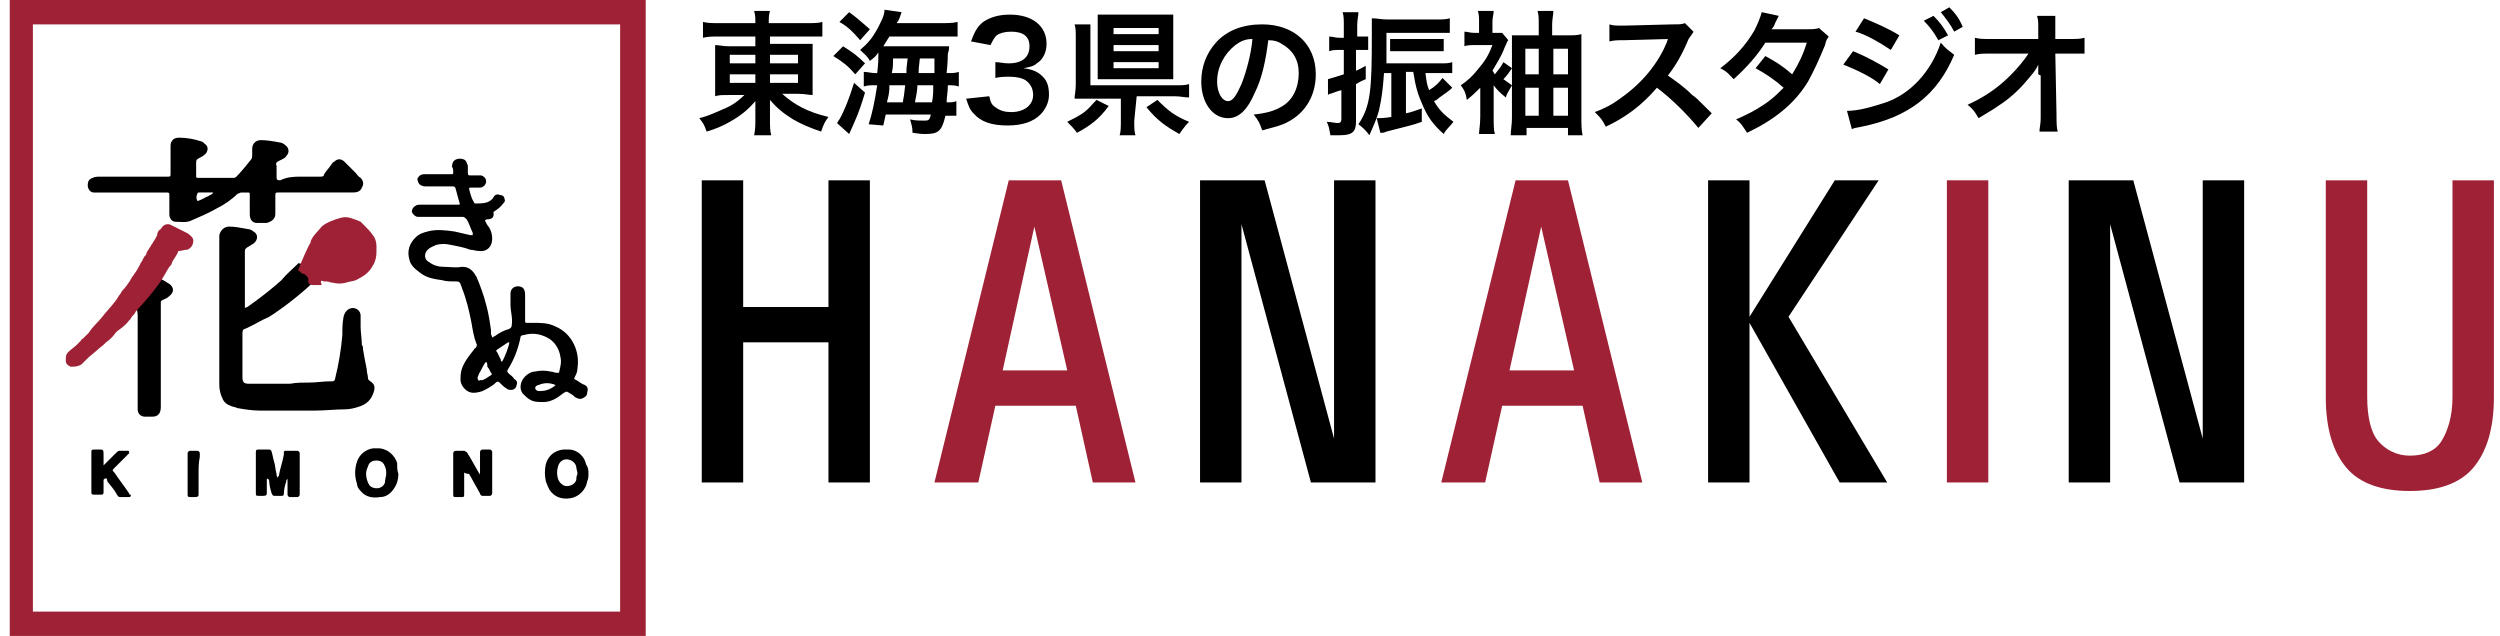 <?xml version="1.0" encoding="utf-8"?>
<!-- Generator: Adobe Illustrator 25.0.1, SVG Export Plug-In . SVG Version: 6.00 Build 0)  -->
<svg version="1.1" id="レイヤー_1" xmlns="http://www.w3.org/2000/svg" xmlns:xlink="http://www.w3.org/1999/xlink" x="0px"
	 y="0px" viewBox="0 0 205.2 52.2" style="enable-background:new 0 0 205.2 52.2;" xml:space="preserve">
<style type="text/css">
	.st0{fill-rule:evenodd;clip-rule:evenodd;}
	.st1{fill-rule:evenodd;clip-rule:evenodd;fill:#9E2135;}
	.st2{fill:#9E2135;}
</style>
<g id="レイヤー_3">
</g>
<g id="レイヤー_1_1_">
	<path class="st0" d="M24.7,14.5c0.5,0,1.1,0,1.6,0c0.1,0,0.3,0,0.3-0.2c0.2-0.3,0.4-0.5,0.6-0.8c0.1-0.1,0.1-0.2,0.2-0.2
		c0.3-0.3,0.6-0.3,0.9,0c0.3,0.3,0.6,0.6,0.9,0.9c0.1,0.1,0.2,0.3,0.4,0.4c0.2,0.2,0.3,0.5,0.1,0.8c-0.1,0.3-0.4,0.4-0.7,0.4
		c-0.5,0-1,0-1.5,0c-1.5,0-3,0-4.6,0c-0.3,0-0.3,0-0.3,0.3c0,0.5,0,0.9,0,1.4c0,0.1,0,0.3-0.1,0.4c-0.1,0.2-0.3,0.3-0.6,0.4
		c-0.3,0-0.5,0-0.8,0c-0.4,0-0.6-0.3-0.6-0.7c0-0.5,0-1,0-1.5c0-0.1,0-0.1,0-0.2c0-0.1-0.1-0.1-0.1-0.1c-0.2,0-0.4,0-0.6,0
		c-0.1,0-0.2,0.1-0.3,0.1c-0.5,0.5-1.1,0.9-1.7,1.2c-0.7,0.4-1.4,0.7-2.1,1c-0.4,0.2-0.9,0.1-1.3,0.1c-0.3,0-0.5-0.3-0.5-0.6
		c0-0.5,0-1,0-1.5c0-0.3,0-0.3-0.3-0.3c-1.9,0-3.7,0-5.6,0c-0.1,0-0.2,0-0.3,0c-0.3,0-0.5-0.3-0.5-0.6c0-0.3,0.1-0.5,0.4-0.6
		c0.2-0.1,0.4-0.1,0.6-0.1c1.1,0,2.2,0,3.3,0c0.7,0,1.5,0,2.2,0c0.3,0,0.3,0,0.3-0.3c0-0.7,0-1.4,0-2.1c0-0.2,0-0.4,0.1-0.5
		c0.1-0.2,0.3-0.3,0.6-0.3c0.6,0,1.2,0.1,1.8,0.3c0.1,0,0.2,0.1,0.3,0.2c0.3,0.2,0.3,0.5,0.1,0.8c-0.2,0.2-0.4,0.3-0.6,0.4
		c-0.2,0.1-0.2,0.2-0.2,0.4c0,0.3,0,0.7,0,1c0,0.2,0,0.2,0.2,0.2c0.9,0,1.9,0,2.8,0c0.1,0,0.2,0,0.3-0.1c0.4-0.4,0.8-0.9,1.2-1.4
		c0.1-0.1,0.1-0.3,0.1-0.4c0-0.2,0-0.3,0-0.5c0-0.4,0.3-0.7,0.7-0.7c0.5,0,1.1,0.1,1.6,0.2c0.1,0,0.3,0.1,0.4,0.2
		c0.3,0.2,0.4,0.6,0.1,0.9c-0.1,0.2-0.4,0.3-0.6,0.4c-0.2,0.1-0.3,0.2-0.2,0.4c0,0.3,0,0.6,0,0.9c0,0.2,0,0.3,0.3,0.3
		C23.6,14.5,24.2,14.5,24.7,14.5C24.7,14.5,24.7,14.5,24.7,14.5z M16.2,16.5c0.4-0.1,0.6-0.3,0.9-0.4c0.1-0.1,0.3-0.1,0.4-0.3
		c-0.1,0-0.1,0-0.1,0c-0.1,0-0.2,0-0.3,0c-0.2,0-0.5,0-0.7,0c-0.1,0-0.2,0-0.2,0.1C16.1,16.1,16.1,16.3,16.2,16.5z"/>
	<path class="st0" d="M11.3,25.8c0,2.5,0,4.9,0,7.4c0,0.1,0,0.3,0,0.4c0,0.4,0.3,0.6,0.6,0.6c0.2,0,0.4,0,0.6,0
		c0.5,0,0.7-0.3,0.7-0.8c0-2,0-3.9,0-5.9c0-0.9,0-1.7,0-2.6c0-0.2,0-0.2,0.2-0.3c0.2-0.1,0.3-0.1,0.5-0.3c0.4-0.3,0.4-0.7,0-1
		c-0.2-0.1-0.3-0.2-0.5-0.3l-0.4-0.2l-1.8,2.3L11.3,25.8L11.3,25.8z"/>
	<path class="st1" d="M11.2,25.5c-0.1,0.1-0.1,0.2-0.2,0.3c-0.1,0.1-0.2,0.2-0.3,0.4c0,0-0.1,0.1-0.1,0.1c-0.3,0.4-0.6,0.6-1,0.9
		c0,0-0.1,0.1-0.1,0.1c-0.2,0.3-0.5,0.6-0.8,0.8c-0.1,0.1-0.2,0.2-0.2,0.2c-0.4,0.3-0.8,0.7-1.2,1c-0.1,0.1-0.3,0.3-0.4,0.4
		c-0.1,0.1-0.1,0.1-0.2,0.2c-0.3,0.2-0.6,0.2-0.9,0.2c-0.2-0.1-0.4-0.2-0.4-0.5c0-0.3,0-0.5,0.2-0.7c0.2-0.2,0.5-0.4,0.7-0.6
		c0.1-0.1,0.2-0.2,0.3-0.3c0.1-0.1,0.1-0.2,0.2-0.2c0.2-0.2,0.3-0.3,0.5-0.5c0,0,0,0,0,0c0.3-0.5,0.8-0.9,1.1-1.3
		c0.3-0.4,0.7-0.8,1-1.2c0.2-0.2,0.3-0.5,0.5-0.7c0-0.1,0.1-0.1,0.1-0.2c0.3-0.3,0.5-0.6,0.7-0.9c0-0.1,0.1-0.1,0.1-0.2
		c0.3-0.4,0.5-0.7,0.7-1.1c0-0.1,0.1-0.1,0.1-0.2c0.1-0.1,0.1-0.1,0.1-0.2c0.1-0.1,0.1-0.2,0.2-0.3c0,0,0.1-0.1,0.1-0.1
		c0-0.2,0.2-0.4,0.3-0.6c0.1-0.1,0.1-0.2,0.2-0.3c0.1-0.2,0.2-0.3,0.3-0.5c0-0.1,0.1-0.1,0.1-0.2c0-0.2,0.1-0.4,0.3-0.5
		c0.2-0.4,0.6-0.5,0.9-0.3c0.4,0.2,0.8,0.4,1.2,0.6c0.2,0.1,0.3,0.2,0.4,0.3c0.2,0.2,0.2,0.4,0.1,0.7c-0.1,0.2-0.3,0.4-0.5,0.4
		c-0.2,0-0.4,0.1-0.6,0.1c-0.1,0-0.1,0.1-0.1,0.1c-0.1,0.3-0.4,0.6-0.5,0.9c0,0.1-0.1,0.2-0.2,0.3c-0.2,0.3-0.4,0.7-0.6,1
		C13.4,22.8,12.7,23.9,11.2,25.5z"/>
	<path class="st0" d="M39.8,18.1c0.1,0.2,0.2,0.4,0.3,0.5c0.2,0.3,0.3,0.6,0.3,1c0,0.7-0.5,1.1-1.1,1c-0.2,0-0.5-0.1-0.7-0.1
		c-0.5-0.2-1.1-0.3-1.6-0.4c-0.4-0.1-0.8-0.1-1.2,0c-0.2,0.1-0.5,0.2-0.7,0.4c-0.3,0.3-0.3,0.8,0.1,1c0.4,0.3,0.8,0.4,1.2,0.4
		c0.5,0,1,0.1,1.5,0c0.4,0,0.7,0.1,1,0.5c0.1,0.1,0.1,0.2,0.2,0.3c0.3,0.7,0.6,1.5,0.8,2.3c0.2,0.7,0.3,1.4,0.4,2.1
		c0,0.1,0,0.2,0,0.3c0,0.1,0.1,0.2,0.1,0.3c0.1,0,0.1-0.1,0.2-0.1c0.4-0.3,0.8-0.5,1.2-0.6c0.1-0.1,0.2-0.1,0.2-0.3
		c0.1-0.6-0.1-1.1-0.1-1.7c0-0.3,0-0.6,0-0.9c0-0.4,0.3-0.6,0.6-0.6c0.4,0,0.6,0.2,0.6,0.7c0,0.5,0,1.1,0,1.6c0,0.2,0,0.4,0,0.5
		c0,0.2,0,0.2,0.2,0.2c0.2,0,0.3,0,0.5,0c0.6,0,1.2,0,1.8,0.3c1.4,0.6,2,2.1,1.8,3.4c0,0.3-0.1,0.5-0.2,0.7
		c-0.1,0.2-0.1,0.2,0.1,0.3c0.2,0.1,0.4,0.3,0.7,0.4c0.2,0.1,0.3,0.3,0.2,0.6c0,0.3-0.2,0.4-0.4,0.5c-0.2,0.1-0.4,0-0.6-0.1
		c-0.1-0.1-0.2-0.2-0.4-0.3c-0.3-0.2-0.3-0.2-0.6,0c-0.5,0.4-1,0.7-1.6,0.7c-0.4,0-0.8,0-1.1-0.2c-0.2-0.1-0.4-0.3-0.6-0.5
		c-0.3-0.4-0.2-1,0.2-1.4c0.2-0.2,0.5-0.4,0.8-0.4c0.4-0.1,0.9-0.1,1.3,0c0.2,0,0.3,0.1,0.5,0.1c0.2,0,0.2,0,0.2-0.1
		c0.1-0.4,0.2-0.8,0.1-1.2c-0.1-0.7-0.5-1.3-1.1-1.6c-0.6-0.3-1.2-0.4-1.9-0.2c-0.2,0-0.3,0.1-0.3,0.3c-0.2,0.9-0.5,1.7-1,2.5
		c-0.1,0.2-0.1,0.2,0.1,0.4c0.1,0.1,0.3,0.2,0.4,0.4c0.2,0.1,0.3,0.3,0.2,0.5c0,0.2-0.2,0.4-0.4,0.4c-0.2,0-0.3,0-0.4-0.1
		c-0.2-0.1-0.4-0.3-0.6-0.5c-0.1-0.1-0.2-0.1-0.3,0c-0.3,0.3-0.7,0.5-1.1,0.7c-0.3,0.1-0.7,0.2-1,0.1c-0.4-0.1-0.8-0.6-0.8-1
		c0-0.3,0-0.6,0.1-0.9c0.2-0.6,0.6-1.1,1-1.6c0,0,0-0.1,0.1-0.1c0.1-0.1,0.2-0.3,0.1-0.4c-0.2-0.5-0.3-1.1-0.4-1.7
		c-0.2-1-0.4-1.9-0.8-2.9c0-0.1-0.1-0.2-0.1-0.3c-0.1-0.2-0.2-0.2-0.4-0.2c-0.4,0-0.8,0-1.1-0.1c-0.7-0.1-1.3-0.2-1.8-0.6
		c-0.4-0.3-0.8-0.6-0.9-1.1c-0.2-0.7,0-1.3,0.5-1.8c0.3-0.3,0.6-0.4,1-0.5c0.7-0.2,1.5-0.1,2.2,0c0.4,0.1,0.9,0.2,1.3,0.3
		c0.1,0,0.1,0,0.2,0c0-0.1,0-0.1,0-0.2c-0.2-0.4-0.3-0.8-0.5-1.1c-0.1-0.1-0.2-0.2-0.3-0.2c-1.2,0-2.3,0-3.5,0c-0.1,0-0.2,0-0.2,0
		c-0.2,0-0.4-0.2-0.5-0.4c0-0.2,0.1-0.4,0.3-0.5c0.1-0.1,0.3-0.1,0.4-0.1c1,0,2,0,3,0c0,0,0.1,0,0.1,0c0.1,0,0.2,0,0.1-0.2
		c-0.1-0.4-0.2-0.7-0.3-1.1c0-0.1-0.1-0.2-0.2-0.2c-0.5,0-0.9,0-1.4,0c-0.3,0-0.6,0-0.9,0c-0.2,0-0.4-0.1-0.5-0.2
		c-0.1-0.2-0.2-0.4-0.1-0.5c0.1-0.2,0.3-0.3,0.5-0.3c0.7,0,1.5,0,2.2,0c0.2,0,0.2,0,0.2-0.2c0-0.1,0-0.3-0.1-0.4
		c0-0.3,0.1-0.5,0.3-0.6c0.2-0.1,0.5-0.1,0.7,0c0.2,0.1,0.2,0.3,0.3,0.5c0,0.2,0,0.4,0,0.6c0,0.2,0.1,0.2,0.2,0.2c0.2,0,0.4,0,0.6,0
		c0.1,0,0.2,0,0.3,0c0.3,0.1,0.4,0.3,0.4,0.5c0,0.2-0.2,0.5-0.5,0.5c-0.2,0-0.4,0-0.6,0c0,0-0.1,0-0.2,0c-0.1,0-0.1,0.1-0.1,0.1
		c0.1,0.4,0.2,0.8,0.4,1.1c0,0.1,0.1,0.1,0.2,0.1c0.3,0,0.6,0,0.9-0.1c0.2-0.1,0.4-0.2,0.5-0.4c0.1-0.2,0.3-0.3,0.5-0.2
		c0.2,0,0.4,0.1,0.4,0.3c0.1,0.2,0,0.3-0.1,0.4c-0.2,0.3-0.5,0.5-0.8,0.7C40.6,17.9,40.3,18,40,18C40,18,39.9,18,39.8,18.1z
		 M39.9,29.7c-0.1,0.1-0.1,0.1-0.1,0.1c-0.2,0.3-0.3,0.6-0.5,0.9c0,0.1-0.1,0.2-0.1,0.3c0,0.2,0.1,0.3,0.2,0.2c0.1,0,0.1,0,0.2,0
		c0.3-0.1,0.5-0.3,0.7-0.4c0.1-0.1,0.1-0.1,0-0.2c-0.1-0.2-0.2-0.4-0.3-0.5C40,29.9,40,29.8,39.9,29.7z M45.6,31.6
		c-0.5-0.2-0.9-0.2-1.4,0c-0.1,0-0.2,0.1-0.2,0.1c-0.1,0.1-0.1,0.2,0,0.3c0.1,0.1,0.2,0.1,0.3,0.1c0.4,0,0.8-0.1,1.2-0.4
		C45.5,31.7,45.5,31.7,45.6,31.6z M41.2,29.7c0.2-0.3,0.6-1.3,0.6-1.6c0,0,0,0-0.1,0c-0.3,0.2-0.6,0.4-0.9,0.6
		c-0.1,0.1-0.1,0.1,0,0.2c0.1,0.2,0.2,0.4,0.3,0.6C41.1,29.6,41.1,29.6,41.2,29.7z"/>
	<path class="st0" d="M22.8,39.2c0-0.1,0.1-0.1,0.1-0.2c0.1-0.6,0.3-1.1,0.4-1.7c0-0.1,0-0.1,0-0.2c0-0.1,0.1-0.1,0.2-0.1
		c0.3,0,0.6,0,0.9,0c0.1,0,0.2,0.1,0.2,0.2c0,0.1,0,0.1,0,0.2c0,1,0,2.1,0,3.1c0,0,0,0.1,0,0.1c0,0.1-0.1,0.2-0.2,0.2
		c-0.2,0-0.4,0-0.6,0c-0.1,0-0.2-0.1-0.2-0.2c0-0.3,0-0.6,0-0.9c0-0.1,0-0.2,0-0.4c-0.1,0.1-0.1,0.1-0.1,0.2c-0.1,0.3-0.2,0.7-0.2,1
		c0,0.2-0.1,0.2-0.2,0.2c-0.2,0-0.3,0-0.5,0c-0.2,0-0.2,0-0.3-0.2c-0.1-0.3-0.2-0.7-0.2-1c0-0.1-0.1-0.2-0.1-0.2c0,0,0,0-0.1,0
		c0,0.1,0,0.1,0,0.2c0,0.3,0,0.6,0,0.9c0,0.2,0,0.3-0.3,0.3c-0.1,0-0.2,0-0.3,0c-0.3,0-0.3,0-0.3-0.3c0-0.3,0-0.5,0-0.8
		c0-0.8,0-1.5,0-2.3c0,0,0-0.1,0-0.2c0-0.2,0.1-0.2,0.2-0.2c0.3,0,0.6,0,0.9,0c0.1,0,0.2,0.1,0.2,0.2c0.1,0.3,0.1,0.5,0.2,0.8
		c0.1,0.3,0.1,0.7,0.2,1C22.7,39,22.7,39.1,22.8,39.2z"/>
	<path class="st0" d="M38.1,38.8c0,0.1,0,0.1,0,0.2c0,0.5,0,1,0,1.5c0,0.3,0,0.3-0.3,0.3c-0.1,0-0.2,0-0.3,0c-0.3,0-0.3,0-0.3-0.3
		c0-0.5,0-1.1,0-1.6c0-0.5,0-1,0-1.5c0-0.1,0-0.1,0-0.2c0-0.1,0.1-0.2,0.2-0.2c0.2,0,0.4,0,0.7,0c0.1,0,0.1,0.1,0.2,0.1
		c0.1,0.1,0.1,0.2,0.2,0.3c0.3,0.5,0.5,0.9,0.8,1.4c0,0,0.1,0.1,0.1,0.2c0-0.1,0-0.2,0-0.3c0-0.5,0-0.9,0-1.4c0-0.1,0-0.1,0-0.2
		c0-0.1,0.1-0.2,0.2-0.2c0.2,0,0.4,0,0.6,0c0.1,0,0.2,0.1,0.2,0.2c0,0.1,0,0.1,0,0.2c0,1,0,2,0,3c0,0,0,0.1,0,0.2
		c0,0.1-0.1,0.2-0.2,0.2c-0.2,0-0.4,0-0.6,0c-0.1,0-0.2-0.1-0.2-0.2c-0.3-0.5-0.6-1.1-0.9-1.6C38.2,38.9,38.2,38.8,38.1,38.8
		C38.1,38.8,38.1,38.8,38.1,38.8z"/>
	<path class="st0" d="M48.3,38.9c0,0.2,0,0.4-0.1,0.6c-0.1,0.7-0.7,1.3-1.4,1.4c-0.7,0.1-1.3-0.1-1.7-0.7c-0.1-0.2-0.2-0.4-0.3-0.7
		c-0.1-0.5-0.1-0.9,0-1.4c0.2-0.7,0.7-1.1,1.4-1.2c0.2,0,0.4,0,0.5,0c0.7,0,1.3,0.6,1.4,1.2C48.3,38.4,48.3,38.6,48.3,38.9z
		 M47.4,38.9c0-0.2-0.1-0.4-0.1-0.6c-0.1-0.4-0.5-0.6-0.8-0.6c-0.3,0-0.6,0.2-0.7,0.6c-0.1,0.3-0.1,0.7,0,1c0.1,0.3,0.4,0.6,0.7,0.6
		c0.4,0,0.7-0.2,0.8-0.5C47.3,39.3,47.3,39.1,47.4,38.9z"/>
	<path class="st0" d="M32.7,38.9c0,0.4-0.1,0.8-0.3,1.1c-0.3,0.5-0.7,0.8-1.2,0.8c-0.6,0.1-1.2,0-1.6-0.5c-0.2-0.2-0.3-0.4-0.3-0.6
		c-0.2-0.6-0.2-1.2,0-1.8c0.2-0.6,0.7-1,1.3-1.1c0.2,0,0.4,0,0.6,0c0.7,0.1,1.2,0.6,1.4,1.2C32.6,38.4,32.6,38.6,32.7,38.9z
		 M31.7,38.9c0-0.2,0-0.4-0.1-0.6c-0.1-0.3-0.3-0.5-0.7-0.5c-0.3,0-0.6,0.1-0.7,0.5c-0.2,0.4-0.2,0.8,0,1.3c0,0.1,0.1,0.1,0.1,0.2
		c0.3,0.4,1.1,0.4,1.3-0.2C31.6,39.3,31.7,39.1,31.7,38.9z"/>
	<path class="st0" d="M8.5,38.2c0,0,0.1-0.1,0.1-0.1c0.3-0.3,0.6-0.6,0.9-0.9C9.6,37.1,9.7,37,9.8,37c0.2,0,0.4,0,0.6,0
		c0,0,0.1,0,0.1,0c0.1,0,0.1,0.1,0.1,0.2c0,0-0.1,0.1-0.1,0.1c-0.4,0.4-0.7,0.7-1.1,1.1c-0.2,0.2-0.2,0.2,0,0.4
		c0.4,0.6,0.8,1.1,1.2,1.7c0,0,0,0.1,0.1,0.1c0.1,0.1,0,0.2-0.1,0.2c0,0-0.1,0-0.1,0c-0.2,0-0.4,0-0.6,0c-0.1,0-0.2,0-0.3-0.2
		c-0.2-0.4-0.5-0.7-0.8-1.1c0,0,0,0,0-0.1c0-0.1-0.1-0.2-0.2-0.1c-0.1,0-0.1,0.1-0.1,0.2c0,0.2,0,0.4,0,0.5c0,0.1,0,0.3,0,0.4
		c0,0.2-0.1,0.2-0.2,0.2c-0.2,0-0.4,0-0.6,0c-0.2,0-0.2-0.1-0.2-0.2c0-0.2,0-0.3,0-0.5c0-0.9,0-1.7,0-2.6c0,0,0-0.1,0-0.1
		c0-0.3,0-0.3,0.3-0.3c0.1,0,0.3,0,0.4,0c0.2,0,0.3,0,0.3,0.3c0,0.2,0,0.4,0,0.7C8.5,38,8.5,38.1,8.5,38.2
		C8.5,38.2,8.5,38.2,8.5,38.2z"/>
	<path class="st0" d="M16.3,38.9c0,0.5,0,1,0,1.6c0,0.2,0,0.3-0.3,0.3c-0.1,0-0.3,0-0.4,0c-0.2,0-0.2-0.1-0.2-0.2c0-0.4,0-0.8,0-1.2
		c0-0.7,0-1.3,0-2c0-0.1,0-0.1,0-0.2c0-0.1,0.1-0.2,0.2-0.2c0.2,0,0.4,0,0.6,0c0.1,0,0.2,0.1,0.2,0.2c0,0.1,0,0.2,0,0.3
		C16.3,38,16.3,38.4,16.3,38.9z"/>
	<path class="st0" d="M24.5,21.6c-0.5,0.5-1,0.9-1.4,1.4c-0.9,0.8-1.8,1.5-2.8,2.2c0,0-0.1,0-0.2,0.1c0-0.1,0-0.2,0-0.2
		c0-1.5,0-3,0-4.5c0-0.2,0.1-0.2,0.2-0.3c0.2-0.1,0.3-0.2,0.5-0.3c0.4-0.3,0.4-0.8,0-1c-0.1-0.1-0.3-0.2-0.5-0.2
		c-0.5-0.1-1-0.2-1.5-0.2c-0.4,0-0.7,0.3-0.8,0.7c0,0.1,0,0.1,0,0.2c0,2.9,0,5.7,0,8.6c0,1.2,0,2.3,0,3.5c0,0.4,0.1,0.8,0.3,1.2
		c0.1,0.2,0.3,0.4,0.6,0.5c0.2,0.1,0.4,0.1,0.6,0.2c0.6,0.1,1.2,0.2,1.8,0.2c1.5,0,3.1,0,4.6,0c0.8,0,1.6-0.1,2.4-0.1
		c0.4,0,0.8-0.1,1.1-0.2c0.7-0.2,1.1-0.6,1.3-1.3c0.1-0.4,0-0.6-0.3-0.8c-0.1-0.1-0.2-0.1-0.2-0.3c0-0.2-0.1-0.4-0.1-0.7
		c-0.1-0.5-0.2-1-0.3-1.6c0-0.1,0-0.3-0.1-0.4c0-0.5-0.1-1-0.1-1.5c0-0.3,0-0.6,0-0.9c0-0.4-0.4-0.7-0.8-0.6
		c-0.3,0.1-0.5,0.3-0.6,0.7c-0.1,0.5-0.1,1-0.1,1.5c-0.1,1.2-0.3,2.4-0.6,3.6c0,0.1-0.1,0.2-0.2,0.2c-0.1,0-0.1,0-0.2,0
		c-0.6,0-1.1,0.1-1.7,0.1c-0.5,0-1.1,0-1.6,0.1c-1.1,0-2.2,0-3.3,0c-0.5,0-0.6-0.1-0.6-0.6c0-1.2,0-2.4,0-3.6c0-0.2,0.1-0.3,0.2-0.3
		c0.7-0.3,1.3-0.7,2-1c0,0,1.8-1.1,3.8-3c2.1-1.9,0.7-0.9,0.7-0.9L24.5,21.6z"/>
	<path class="st1" d="M26.6,23.1c0.1,0,0.1,0,0.2,0c0.2,0,0.3,0.1,0.5,0.1c0.4,0.1,0.7,0.1,1.1,0c0.3-0.1,0.5-0.1,0.8-0.2
		c0.6-0.3,1.1-0.6,1.4-1.2c0.2-0.3,0.3-0.7,0.3-1.1c0,0,0-0.1,0-0.1c0-0.1,0-0.3,0-0.4c0-0.3-0.1-0.7-0.3-0.9
		c-0.2-0.3-0.5-0.6-0.7-0.8c-0.1-0.1-0.2-0.2-0.3-0.3c-0.2-0.1-0.5-0.2-0.8-0.3c-0.3-0.1-0.6-0.1-0.9,0c-0.4,0.1-1.2,0.4-1.5,0.7
		c0,0,0,0,0,0c-0.3,0.4-0.7,0.7-0.9,1.2c0,0,0,0,0,0.1c-0.2,0.3-0.3,0.6-0.5,1l-0.3,0.7l-0.2,0.5c0,0-0.1,0.1,0,0.1
		c0.1,0.1,0.2,0.1,0.2,0.2c0,0,0.2,0.1,0.3,0.1c0,0,0.1,0.1,0.2,0.2c0.1,0.1,0.1,0.1,0.1,0.2s0,0.1,0,0.2s0,0.1,0.1,0.2
		c0,0,0.1,0.1,0.3,0.1c0.1,0,0.7,0,0.7,0C26.3,23,26.3,23,26.6,23.1z"/>
	<g>
		<path d="M59,3c-0.6,0-0.9,0-1.3,0.1V1.8c0.4,0.1,0.8,0.1,1.4,0.1H62c0-0.5,0-0.6-0.1-1h1.3c-0.1,0.3-0.1,0.6-0.1,1h3
			c0.7,0,1.1,0,1.4-0.1V3C67.3,3,66.8,3,66.3,3h-3.1v0.6h2.3c0.7,0,0.9,0,1.2,0c0,0.3,0,0.7,0,1.1v2c0,0.6,0,0.6,0,1.1
			c-0.3,0-0.6-0.1-1.2-0.1h-1.3c1,0.9,2.1,1.5,3.8,1.9c-0.3,0.4-0.4,0.6-0.6,1.2c-0.9-0.3-1.6-0.6-2.3-1c-0.8-0.5-1.3-0.9-1.9-1.6
			c0,0.4,0,0.6,0,0.8v0.8c0,0.6,0,0.9,0.1,1.3h-1.4C62,10.6,62,10.3,62,9.8V9c0-0.1,0-0.5,0-0.7c-0.6,0.7-1.2,1.2-2.1,1.7
			c-0.5,0.3-1.2,0.6-1.9,0.8c-0.2-0.6-0.3-0.7-0.6-1.1c0.8-0.2,1.4-0.5,2.1-0.8s1.2-0.7,1.6-1.1h-1.2c-0.7,0-0.9,0-1.2,0.1
			c0-0.1,0-0.1,0-0.3c0,0,0,0,0-0.8v-2c0-0.6,0-0.7,0-1.1c0.3,0,0.6,0.1,1.2,0.1H62V3H59z M59.9,4.5v0.7H62V4.5H59.9z M59.9,6.1v0.7
			H62V6.1H59.9z M63.2,5.2h2.3V4.5h-2.3V5.2z M63.2,6.8h2.3V6.1h-2.3V6.8z"/>
		<path d="M69.2,3.8c0.8,0.5,1.2,0.8,1.8,1.4l-0.8,0.9c-0.6-0.7-1-1-1.8-1.5L69.2,3.8z M71,7.6c-0.3,1-0.5,1.6-0.9,2.5l-0.4,0.9
			l-1-0.9c0.1-0.1,0.1-0.2,0.2-0.3c0.4-0.7,0.8-1.7,1.2-3L71,7.6z M69.7,1c0.7,0.5,1.1,0.9,1.7,1.4l-0.8,0.9c-0.6-0.7-1-1.1-1.7-1.5
			L69.7,1z M77,1.9c0.8,0,1.2,0,1.6-0.1V3c-0.3,0-0.6,0-1.4,0H73c-0.2,0.3-0.3,0.5-0.5,0.8h4.2c0.5,0,0.9,0,1.2,0
			c0,0.2,0,0.3-0.1,0.6c0,0.1,0,0.6-0.1,1.6c0.5,0,0.7,0,1-0.1v1.2C78.4,7,78.2,7,77.9,7h-0.1c0,0.6-0.1,0.9-0.1,1.4
			c0.4,0,0.6,0,0.8-0.1v1.2c-0.3,0-0.5,0-0.8,0h-0.1C77.3,10.8,77,11,75.9,11c-0.2,0-0.3,0-1-0.1c0-0.5-0.1-0.7-0.2-1.1
			c0.4,0.1,0.8,0.1,1.1,0.1c0.4,0,0.5,0,0.6-0.5h-3.7c-0.1,0.4-0.1,0.5-0.2,0.9l-1.2-0.1c0.3-0.9,0.5-1.9,0.7-3.2h-0.2
			c-0.4,0-0.6,0-0.9,0.1V5.9c0.3,0,0.6,0.1,1,0.1H72c0.1-0.8,0.1-1.3,0.1-1.7c-0.2,0.3-0.3,0.4-0.7,0.7c-0.2-0.4-0.5-0.6-0.8-0.9
			c0.7-0.6,1-1,1.4-1.7c0.3-0.6,0.6-1.1,0.6-1.6L74,1c-0.2,0.6-0.2,0.6-0.4,0.9C73.6,1.9,77,1.9,77,1.9z M74.1,8.4
			c0.1-0.5,0.1-0.6,0.2-1.4H73C73,7.5,73,7.6,72.8,8.4H74.1z M74.4,6c0-0.4,0-0.4,0.1-1.2h-1.2c0,0.6,0,0.7-0.1,1.2H74.4z M76.5,8.4
			c0.1-0.5,0.1-0.9,0.1-1.4h-1.3c0,0.4-0.1,0.9-0.2,1.4H76.5z M76.7,6c0-0.7,0-0.7,0-1.2h-1.2c-0.1,0.9-0.1,0.9-0.1,1.2H76.7z"/>
		<path d="M81.2,7.9c0.1,0.5,0.2,0.7,0.5,0.9c0.4,0.3,0.8,0.4,1.3,0.4c1.1,0,1.8-0.6,1.8-1.4c0-0.5-0.2-0.9-0.6-1.2
			c-0.3-0.2-0.8-0.3-1.3-0.3s-0.8,0-1.2,0.1V5.1c0.4,0,0.6,0.1,1.1,0.1c1.1,0,1.7-0.5,1.7-1.4c0-0.8-0.5-1.2-1.5-1.2
			c-0.5,0-0.9,0.1-1.2,0.3c-0.2,0.2-0.3,0.4-0.5,0.8l-1.6-0.3c0.3-0.8,0.5-1.2,1-1.6c0.6-0.4,1.3-0.6,2.2-0.6c1.8,0,3,0.9,3,2.4
			c0,0.7-0.3,1.3-0.8,1.6c-0.2,0.2-0.5,0.3-1.1,0.4c0.8,0.1,1.2,0.3,1.6,0.7c0.4,0.4,0.5,0.9,0.5,1.5c0,0.6-0.3,1.2-0.7,1.6
			c-0.6,0.6-1.5,0.9-2.7,0.9c-1.3,0-2.2-0.3-2.8-1c-0.3-0.3-0.4-0.6-0.6-1.2L81.2,7.9z"/>
		<path d="M91,8.7c-0.8,1.1-1.5,1.6-2.6,2.2c-0.3-0.4-0.5-0.6-0.8-0.9c0.6-0.3,1-0.5,1.4-0.8c0.4-0.3,0.6-0.6,1-1L91,8.7z M93.1,9.9
			c0,0.6,0,0.9,0.1,1.2h-1.3c0.1-0.3,0.1-0.7,0.1-1.2V8.1h-2.7c-0.5,0-0.8,0-1.1,0c0-0.3,0.1-0.6,0.1-1.2V3.1c0-0.5,0-0.8-0.1-1.1
			h1.3c0,0.3,0,0.6,0,1.1V7h6.9c0.6,0,0.9,0,1.2-0.1v1.1c-0.4,0-0.7-0.1-1.2-0.1h-3.1L93.1,9.9L93.1,9.9z M96.3,5.5c0,0.4,0,0.7,0,1
			c-0.3,0-0.6,0-1.1,0h-4c-0.4,0-0.7,0-1.1,0c0-0.3,0-0.6,0-1V2.2c0-0.4,0-0.7,0-1c0.3,0,0.6,0,1.1,0h4c0.4,0,0.7,0,1.1,0
			c0,0.3,0,0.5,0,1C96.3,2.3,96.3,5.5,96.3,5.5z M91.4,2.8h3.7V2.3h-3.7V2.8z M91.4,4.2h3.7V3.7h-3.7V4.2z M91.4,5.6h3.7V5.1h-3.7
			V5.6z M95,8.2c0.9,0.9,1.4,1.3,2.6,1.8c-0.4,0.4-0.5,0.6-0.8,1c-0.7-0.4-1-0.6-1.4-0.9c-0.5-0.4-0.8-0.7-1.3-1.3L95,8.2z"/>
		<path d="M103,7.6c-0.6,1.4-1.3,2.1-2.2,2.1c-1.3,0-2.2-1.3-2.2-3c0-1.2,0.4-2.3,1.2-3.2c0.9-1,2.2-1.5,3.8-1.5
			c2.6,0,4.4,1.6,4.4,4.1c0,1.9-1,3.4-2.7,4.1c-0.5,0.2-1,0.3-1.7,0.5c-0.2-0.6-0.3-0.8-0.7-1.3c1-0.1,1.7-0.3,2.2-0.6
			c1-0.5,1.5-1.6,1.5-2.8c0-1.1-0.5-1.9-1.4-2.4c-0.3-0.2-0.6-0.3-1.1-0.3C103.9,4.9,103.6,6.4,103,7.6z M101.4,3.7
			c-0.9,0.7-1.5,1.8-1.5,3c0,0.9,0.4,1.6,0.9,1.6c0.4,0,0.7-0.5,1.1-1.4c0.4-1,0.8-2.5,0.9-3.7C102.2,3.2,101.8,3.4,101.4,3.7z"/>
		<path d="M109.9,4.1c-0.3,0-0.5,0-0.8,0.1V3c0.3,0,0.5,0.1,0.8,0.1h0.4V2.1c0-0.5,0-0.8-0.1-1.1h1.3c0,0.3-0.1,0.6-0.1,1.1V3h0.3
			c0.3,0,0.4,0,0.6,0v1.1c-0.2,0-0.4,0-0.6,0h-0.4v1.7c0.3-0.1,0.4-0.2,0.8-0.4v1.1c-0.5,0.2-0.6,0.3-0.8,0.4V10
			c0,0.8-0.3,1.1-1.3,1.1c-0.2,0-0.3,0-0.8,0c-0.1-0.5-0.1-0.7-0.3-1.1c0.3,0,0.7,0.1,0.9,0.1c0.2,0,0.3-0.1,0.3-0.3V7.4
			c-0.4,0.1-0.6,0.2-0.9,0.3c-0.1,0-0.1,0-0.2,0.1L109,6.5c0.3-0.1,0.7-0.2,1.3-0.4V4.1H109.9z M117,6c0.1,0.7,0.1,0.9,0.3,1.4
			c0.5-0.3,0.8-0.6,1.1-1l0.8,0.8c-0.2,0.2-0.2,0.2-0.9,0.7c-0.2,0.1-0.3,0.3-0.6,0.4c0.4,0.7,0.8,1.1,1.6,1.7
			c-0.3,0.4-0.6,0.6-0.8,1c-0.9-0.8-1.3-1.4-1.7-2.3c-0.4-0.9-0.6-1.5-0.8-2.8h-0.6v3.4c0.5-0.1,0.7-0.2,1.3-0.4V10
			c-0.8,0.3-1.4,0.4-2.9,0.8c-0.2,0.1-0.3,0.1-0.5,0.1l-0.3-1.2c0.3,0,0.6,0,1.2-0.1V6h-0.6c-0.1,1.4-0.2,2.1-0.4,3
			c-0.2,0.8-0.5,1.4-0.8,2.1c-0.3-0.4-0.5-0.6-0.9-0.9c1-1.5,1.1-2.8,1.1-7.3c0-0.8,0-1.1,0-1.4c0.4,0,0.8,0.1,1.3,0.1h3.9
			c0.5,0,0.9,0,1.2-0.1v1.2c-0.3,0-0.6,0-1.1,0h-4.1v1.2c0,0.5,0,0.8,0,1.3h4.4c0.5,0,0.7,0,1-0.1V6c-0.2,0-0.5,0-0.8,0
			C118.3,6,117,6,117,6z M118.5,4.2c-0.2,0-0.4,0-0.8,0h-2.9c-0.4,0-0.5,0-0.7,0V3.2c0.2,0,0.4,0,0.7,0h2.9c0.4,0,0.6,0,0.8,0V4.2z"
			/>
		<path d="M124.1,5.6c-0.2,0.3-0.4,0.6-0.7,0.9c0.3,0.2,0.4,0.3,0.7,0.5c-0.2,0.4-0.4,0.6-0.5,1c-0.5-0.4-0.7-0.6-1-1
			c0,0.2,0,0.2,0,0.3v2.3c0,0.6,0,1.1,0.1,1.4h-1.3c0-0.3,0.1-0.8,0.1-1.4V7.5l0-0.3c-0.4,0.4-0.6,0.6-1.1,1
			c-0.1-0.6-0.2-0.8-0.5-1.2c0.6-0.4,1-0.8,1.4-1.3c0.6-0.7,0.9-1.2,1.2-2h-1.3c-0.4,0-0.8,0-1,0.1V2.6c0.3,0,0.4,0.1,0.9,0.1h0.3
			V1.8c0-0.4,0-0.6-0.1-0.9h1.3c0,0.3-0.1,0.5-0.1,0.9v0.9h0.1c0.4,0,0.6,0,0.7,0l0.5,0.6c-0.1,0.1-0.1,0.2-0.3,0.6
			c-0.3,0.8-0.6,1.2-1,1.9c0.1,0.1,0.1,0.2,0.2,0.3c0.3-0.4,0.5-0.6,0.7-1L124.1,5.6l0-1.6c0-0.5,0-0.8,0-1.1c0.3,0,0.6,0,1,0h1.2V2
			c0-0.5,0-0.8-0.1-1.1h1.3c0,0.3-0.1,0.7-0.1,1.1v0.9h1.3c0.4,0,0.8,0,1.1-0.1c0,0.3,0,0.6,0,1.2v5.6c0,0.6,0,1.1,0.1,1.5h-1.2
			v-0.6h-3.4v0.6H124c0-0.4,0.1-0.9,0.1-1.4L124.1,5.6L124.1,5.6z M125.2,4v2.1h1.1V4H125.2z M125.2,7.2v2.3h1.1V7.2H125.2z
			 M128.7,6.1V4h-1.2v2.1H128.7z M128.7,9.5V7.2h-1.2v2.3H128.7z"/>
		<path d="M139.4,10.5c-0.9-1.1-2.2-2.4-3.4-3.3c-1.2,1.4-2.5,2.4-4.2,3.2c-0.3-0.6-0.4-0.7-0.9-1.2c0.8-0.3,1.4-0.6,2.2-1.2
			c1.7-1.2,3-2.8,3.7-4.5l0.1-0.3c-0.2,0-0.2,0-3.6,0.1c-0.5,0-0.8,0-1.2,0.1l0-1.4c0.3,0.1,0.5,0.1,1,0.1c0,0,0.1,0,0.3,0l3.9-0.1
			c0.6,0,0.7,0,1-0.1l0.7,0.7c-0.1,0.2-0.2,0.3-0.4,0.6c-0.5,1.2-1,2.1-1.7,3c0.7,0.5,1.3,0.9,2,1.6c0.3,0.2,0.3,0.2,1.6,1.5
			L139.4,10.5z"/>
		<path d="M150.1,3c-0.1,0.2-0.2,0.2-0.3,0.7c-0.4,1-1,2.3-1.4,3c-1.1,1.8-2.7,3.1-5,4.2c-0.4-0.6-0.5-0.8-0.9-1.1
			c0.9-0.4,1.5-0.7,2.1-1.1c0.8-0.5,1.2-0.9,1.8-1.5c-0.8-0.7-1.4-1.1-2.3-1.6l0.8-1c0.9,0.5,1.4,0.8,2.2,1.5
			c0.5-0.8,0.9-1.6,1.2-2.6l-3.4,0c-0.7,1.1-1.5,2-2.6,3c-0.4-0.4-0.5-0.6-1.1-0.9c1.2-0.9,2.1-1.9,2.8-3.1c0.3-0.6,0.5-1.1,0.6-1.5
			l1.4,0.3c-0.1,0.2-0.1,0.2-0.3,0.6c-0.1,0.3-0.2,0.4-0.3,0.5c0.2,0,0.2,0,2.9,0c0.5,0,0.7,0,1-0.1L150.1,3z"/>
		<path d="M152.1,4.2c1,0.4,2.1,1,2.9,1.5l-0.7,1.2c-0.7-0.6-2-1.2-3-1.6L152.1,4.2z M151.6,9.1c0.9,0,2-0.3,3.2-0.7
			c2-0.7,3.7-2.5,4.5-4.9c0.4,0.5,0.6,0.6,1.1,1c-1.4,3.3-3.7,5.1-7.6,5.9c-0.5,0.1-0.6,0.1-0.8,0.2L151.6,9.1z M153,1.5
			c1,0.4,2.1,0.9,2.9,1.4l-0.7,1.2c-0.9-0.6-2.1-1.3-2.9-1.5L153,1.5z M158.7,1.3c0.5,0.5,0.8,0.9,1.2,1.6l-0.8,0.4
			c-0.4-0.7-0.7-1.1-1.2-1.6L158.7,1.3z M160.4,2.6c-0.3-0.6-0.7-1.1-1.1-1.6l0.7-0.4c0.5,0.5,0.8,0.9,1.1,1.6L160.4,2.6z"/>
		<path d="M167.3,6.1c0-0.1,0-0.6,0-0.8c-0.2,0.5-0.6,0.9-1.1,1.5c-0.6,0.7-1.4,1.4-2.2,1.9c-0.4,0.3-0.8,0.5-1.6,1
			c-0.3-0.5-0.4-0.7-0.9-1.1c1.3-0.6,2.4-1.3,3.5-2.4c0.6-0.6,1.1-1.2,1.5-1.8h-3c-0.8,0-1,0-1.4,0.1V3.1c0.4,0.1,0.6,0.1,1.4,0.1
			h3.8l0-0.9c0-0.6,0-0.6-0.1-1h1.5c0,0.3,0,0.5,0,0.9v0.1l0,0.9h1.1c0.7,0,0.9,0,1.3-0.1v1.3c-0.3,0-0.6,0-1.3,0h-1.1l0.1,5.1
			c0,0.5,0,1,0.1,1.3h-1.5c0-0.3,0.1-0.6,0.1-1.1c0-0.1,0-0.1,0-0.2l0-3.3L167.3,6.1L167.3,6.1z"/>
	</g>
	<g>
		<path d="M57.6,39.6V14.8H61v10.4h7V14.8h3.4v24.8h-3.4V28.1h-7v11.5L57.6,39.6L57.6,39.6z"/>
		<path class="st2" d="M76.7,39.6l6.1-24.8h4.3l6.1,24.8h-3.5l-1.4-6.3h-6.6l-1.4,6.3H76.7z M82.3,30.4h5.3l-2.7-11.8L82.3,30.4z"/>
		<path d="M98.5,39.6V14.8h5.3l5.7,21.2V14.8h3.4v24.8h-5.3l-5.7-21.2v21.2L98.5,39.6L98.5,39.6z"/>
		<path class="st2" d="M118.3,39.6l6.1-24.8h4.3l6.1,24.8h-3.5l-1.4-6.3h-6.6l-1.4,6.3H118.3z M123.9,30.4h5.3l-2.7-11.8L123.9,30.4
			z"/>
		<path d="M140.2,39.6V14.8h3.4V26l7-11.2h3.6L146.8,26l8.1,13.6H151l-7.4-13.1v13.1H140.2z"/>
		<path class="st2" d="M159.8,39.6V14.8h3.4v24.8L159.8,39.6L159.8,39.6z"/>
		<path d="M169.8,39.6V14.8h5.3l5.7,21.2V14.8h3.4v24.8h-5.3l-5.7-21.2v21.2L169.8,39.6L169.8,39.6z"/>
		<path class="st2" d="M190.9,14.8h3.4v17.8c0,1.6,0.3,2.9,0.9,3.6s1.5,1.2,2.6,1.2c1.2,0,2.1-0.4,2.6-1.2s0.9-2,0.9-3.6V14.8h3.4
			v17.8c0,2.6-0.6,4.5-1.7,5.8s-2.9,1.9-5.2,1.9c-2.3,0-4.1-0.6-5.2-1.9s-1.7-3.2-1.7-5.8V14.8z"/>
	</g>
	<path class="st2" d="M0.8,0v52.2h52.2V0H0.8z M50.9,50.2H2.7V2h48.2C50.9,2,50.9,50.2,50.9,50.2z"/>
</g>
<g id="レイヤー_2_1_">
</g>
</svg>
